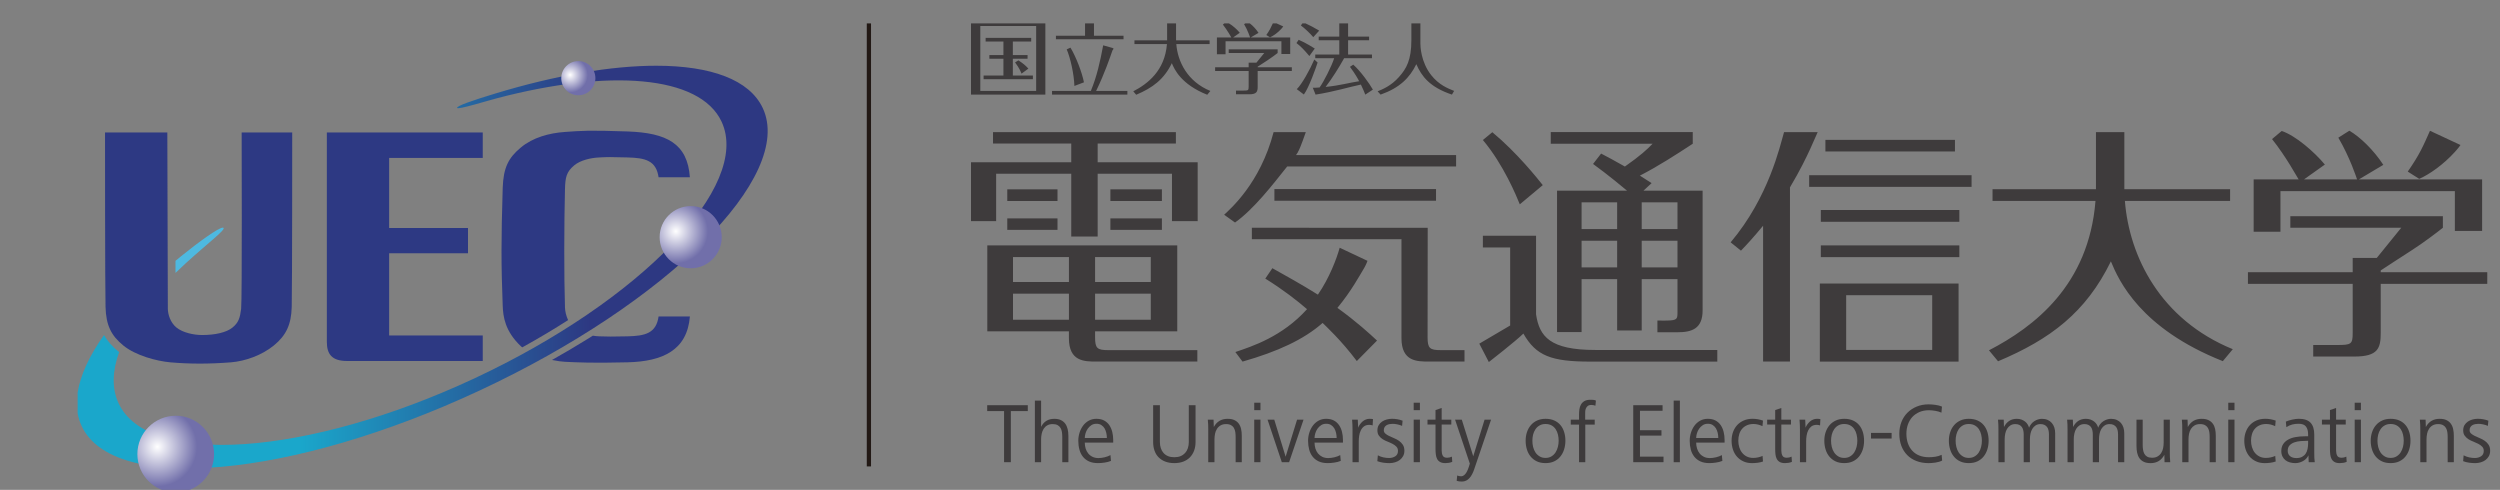 <?xml version="1.0" encoding="UTF-8" standalone="no"?>
<!DOCTYPE svg PUBLIC "-//W3C//DTD SVG 1.1//EN" "http://www.w3.org/Graphics/SVG/1.1/DTD/svg11.dtd">
<svg width="100%" height="100%" viewBox="0 0 1485 291" version="1.1" xmlns="http://www.w3.org/2000/svg" xmlns:xlink="http://www.w3.org/1999/xlink" xml:space="preserve" xmlns:serif="http://www.serif.com/" style="fill-rule:evenodd;clip-rule:evenodd;stroke-linejoin:round;stroke-miterlimit:2;">
    <rect x="0" y="0" width="1485" height="291" fill="#808080" stroke="none"/>
    <g id="アートボード1" transform="matrix(0.838,0,0,0.658,-742.529,-3629.43)">
        <rect x="885.735" y="5517.23" width="1770.58" height="441.999" style="fill:none;"/>
        <clipPath id="_clip1">
            <rect x="885.735" y="5517.23" width="1770.58" height="441.999"/>
        </clipPath>
        <g clip-path="url(#_clip1)">
            <g transform="matrix(1.117,0,0,1.424,791.86,-3858.81)">
                <g transform="matrix(4.167,0,0,4.167,0,6465.64)">
                    <path d="M46.18,83.367C44.094,83.18 40.895,82.328 39.035,80.816C37.168,79.301 36.387,77.73 36.313,74.918C36.234,71.98 36.234,48.395 36.234,48.395L45.723,48.395C45.723,48.395 45.785,74.348 45.801,75.223C45.816,76.094 46.188,77.313 47.113,78.074C48.043,78.832 49.699,79.211 51.023,79.211C52.981,79.211 54.719,78.832 55.648,78.074C56.574,77.313 56.785,76.625 56.965,75.223C57.121,73.98 57.043,48.395 57.043,48.395L64.742,48.395C64.742,48.395 64.742,71.934 64.668,74.918C64.598,77.629 63.813,79.269 61.949,80.797C60.113,82.301 57.566,83.195 55.406,83.367C51.988,83.633 49.043,83.617 46.18,83.367" style="fill:rgb(45,57,131);fill-rule:nonzero;"/>
                </g>
                <g transform="matrix(4.167,0,0,4.167,0,6463.68)">
                    <path d="M70.016,80.707L70.016,48.863L93.758,48.863L93.758,52.738L79.504,52.738L79.504,63.402L91.512,63.402L91.512,67.242L79.504,67.242L79.504,79.754L93.758,79.754L93.758,83.633L73.098,83.633C70.699,83.633 70.016,82.516 70.016,80.707" style="fill:rgb(45,57,131);fill-rule:nonzero;"/>
                </g>
                <g transform="matrix(4.167,0,0,4.167,0,6453.53)">
                    <path d="M99.777,83.996L100.152,83.785C102.402,82.539 104.613,81.219 106.73,79.863L106.754,79.844C106.465,79.219 106.301,78.535 106.281,77.949C106.125,73.211 106.148,65.035 106.281,59.926C106.328,58.106 106.508,57.293 107.684,56.309C108.605,55.535 110.195,55.16 111.5,55.102C112.832,55.035 113.109,55.027 115.813,55.102C118.504,55.172 120.164,55.559 120.535,58.121L125.301,58.121C124.941,52.981 121.777,51.359 115.813,51.148C109.859,50.938 108.805,51.047 106.281,51.223C103.863,51.391 101.379,52.066 99.547,53.602C97.711,55.129 96.891,56.609 96.797,59.773C96.555,67.691 96.555,71.356 96.797,77.645C96.855,79.293 97.125,81.531 99.59,83.848L99.777,83.996" style="fill:rgb(45,57,131);fill-rule:nonzero;"/>
                </g>
                <g transform="matrix(4.167,0,0,4.167,0,6581.73)">
                    <path d="M115.813,51.551C113.164,51.605 113.012,51.598 111.504,51.551C111.176,51.539 110.852,51.504 110.527,51.453L109.754,51.934C108.012,53.02 106.176,54.094 104.305,55.148C105.098,55.312 105.809,55.406 106.281,55.426C108.203,55.516 110.344,55.637 115.813,55.504C121.172,55.371 124.887,53.668 125.305,48.527L120.535,48.527C120.176,51.086 118.488,51.492 115.813,51.551" style="fill:rgb(45,57,131);fill-rule:nonzero;"/>
                </g>
                <g transform="matrix(4.167,0,0,4.167,0,6468.16)">
                    <clipPath id="_clip2">
                        <path d="M47.816,66.621C47.527,66.859 47.242,67.09 46.965,67.324L46.965,67.445C46.965,68.047 46.965,68.621 46.969,69.156C47.477,68.66 48.012,68.16 48.559,67.66C52.047,64.492 54.559,62.649 54.285,62.301L54.18,62.266C53.543,62.266 50.57,64.391 47.816,66.621Z" clip-rule="nonzero"/>
                    </clipPath>
                    <g clip-path="url(#_clip2)">
                        <path d="M47.816,66.621C47.527,66.859 47.242,67.09 46.965,67.324L46.965,67.445C46.965,68.047 46.965,68.621 46.969,69.156C47.477,68.66 48.012,68.16 48.559,67.66C52.047,64.492 54.559,62.649 54.285,62.301L54.18,62.266C53.543,62.266 50.57,64.391 47.816,66.621" style="fill:url(#_Linear3);fill-rule:nonzero;"/>
                    </g>
                </g>
                <g transform="matrix(4.167,0,0,4.167,0,6505.85)">
                    <clipPath id="_clip4">
                        <path d="M95.75,32.797C92.074,33.906 89.738,34.727 89.855,35.02C89.969,35.316 94.375,33.941 95.945,33.535C112.91,29.082 126.813,30 130.133,37.113C134.676,46.86 117.801,64.352 92.441,76.18C67.082,88.004 42.84,89.688 38.297,79.941C37.258,77.715 37.336,75.059 38.379,72.164C37.379,71.344 36.625,70.52 36.078,69.566C33.867,72.684 32.481,75.645 32.066,78.309L32.066,81.481C32.188,82.152 32.391,82.805 32.68,83.418C37.508,93.781 64.648,91.356 93.289,78C121.938,64.645 141.242,45.41 136.406,35.047C134.383,30.711 128.477,28.594 120.176,28.594C113.367,28.594 104.953,30.016 95.75,32.797Z" clip-rule="nonzero"/>
                    </clipPath>
                    <g clip-path="url(#_clip4)">
                        <path d="M95.75,32.797C92.074,33.906 89.738,34.727 89.855,35.02C89.969,35.317 94.375,33.941 95.945,33.535C112.91,29.082 126.813,30 130.133,37.113C134.676,46.859 117.801,64.352 92.441,76.18C67.082,88.004 42.84,89.688 38.297,79.942C37.258,77.715 37.336,75.059 38.379,72.164C37.379,71.344 36.625,70.52 36.078,69.567C33.867,72.684 32.481,75.645 32.066,78.309L32.066,81.481C32.188,82.152 32.391,82.805 32.68,83.418C37.508,93.781 64.648,91.356 93.289,78C121.938,64.645 141.242,45.41 136.406,35.047C134.383,30.711 128.477,28.594 120.176,28.594C113.367,28.594 104.953,30.016 95.75,32.797" style="fill:url(#_Linear5);fill-rule:nonzero;"/>
                    </g>
                </g>
                <g transform="matrix(0,4.167,4.167,0,51.286,6675.35)">
                    <clipPath id="_clip6">
                        <path d="M47.004,28.852C50.223,28.852 52.84,31.469 52.84,34.695C52.84,37.918 50.223,40.535 47.004,40.535C43.781,40.535 41.164,37.918 41.164,34.695C41.164,31.469 43.781,28.852 47.004,28.852Z" clip-rule="nonzero"/>
                    </clipPath>
                    <g clip-path="url(#_clip6)">
                        <path d="M47.004,28.852C50.223,28.852 52.84,31.469 52.84,34.695C52.84,37.918 50.223,40.535 47.004,40.535C43.781,40.535 41.164,37.918 41.164,34.695C41.164,31.469 43.781,28.852 47.004,28.852" style="fill:url(#_Radial7);fill-rule:nonzero;"/>
                    </g>
                </g>
                <g transform="matrix(0,4.167,4.167,0,240.518,6211.04)">
                    <clipPath id="_clip8">
                        <path d="M125.424,62.975C128.033,62.975 130.158,65.092 130.158,67.71C130.158,70.319 128.033,72.432 125.424,72.432C122.814,72.432 120.697,70.319 120.697,67.71C120.697,65.092 122.814,62.975 125.424,62.975Z" clip-rule="nonzero"/>
                    </clipPath>
                    <g clip-path="url(#_clip8)">
                        <path d="M125.424,62.975C128.033,62.975 130.158,65.092 130.158,67.71C130.158,70.319 128.033,72.432 125.424,72.432C122.814,72.432 120.697,70.319 120.697,67.71C120.697,65.092 122.814,62.975 125.424,62.975" style="fill:url(#_Radial9);fill-rule:nonzero;"/>
                    </g>
                </g>
                <g transform="matrix(0,4.167,4.167,0,68.408,6181.54)">
                    <clipPath id="_clip10">
                        <path d="M108.313,89.297C109.75,89.297 110.914,90.461 110.914,91.898C110.914,93.336 109.75,94.496 108.313,94.496C106.879,94.496 105.715,93.336 105.715,91.898C105.715,90.461 106.879,89.297 108.313,89.297Z" clip-rule="nonzero"/>
                    </clipPath>
                    <g clip-path="url(#_clip10)">
                        <path d="M108.313,89.297C109.75,89.297 110.914,90.461 110.914,91.898C110.914,93.336 109.75,94.496 108.313,94.496C106.879,94.496 105.715,93.336 105.715,91.898C105.715,90.461 106.879,89.297 108.313,89.297" style="fill:url(#_Radial11);fill-rule:nonzero;"/>
                    </g>
                </g>
                <g transform="matrix(4.167,0,0,4.167,0,6461.39)">
                    <rect x="152.242" y="32.824" width="0.645" height="67.398" style="fill:rgb(34,25,21);"/>
                </g>
                <g transform="matrix(4.167,0,0,4.167,0,6463.24)">
                    <path d="M378.016,48.703L376.34,49.766C378.117,52.773 379.125,55.914 379.195,56.113L371.113,56.113L374.289,53.855C372.668,51.914 369.832,49.445 367.715,48.746L366.246,49.977C368.398,52.664 370.121,55.875 370.297,56.113L363.445,56.113L363.445,64.07L367.527,64.07L367.527,57.894L394.086,57.894L394.086,63.953L398.238,63.953L398.238,56.113L379.469,56.113L383.191,53.898C381.719,51.637 379.637,49.637 378.016,48.703M390.297,48.715C389.254,51.066 388.707,52.351 386.914,54.922L388.656,56.031C390.211,55.351 392.328,53.875 394.105,51.918C394.684,51.281 394.941,50.879 394.941,50.879L390.297,48.715M278.027,48.914L256.402,48.914L256.402,50.687L271.91,50.687C271.125,51.516 270.063,52.496 267.691,54.156C266.035,53.207 264.973,52.656 264.07,52.183L262.844,53.762C265.047,55.351 267.605,57.469 268.016,57.824L257.359,57.824L257.359,79.34L261.098,79.34L261.098,71.281L266.512,71.281L266.512,79.094L270.254,79.094L270.254,71.281L275.703,71.281L275.703,76.211C275.703,77.324 275.719,77.551 274.133,77.586C274.008,77.59 273.863,77.59 273.707,77.59C273.395,77.59 273.035,77.586 272.645,77.586L272.645,79.367L275.703,79.367C277.906,79.367 279.527,78.816 279.527,76.055L279.527,57.824L270.527,57.824L271.758,56.68C271.363,56.445 271.246,56.328 269.977,55.539C272.746,54.117 275.43,52.387 278.027,50.687L278.027,48.914M270.254,59.598L275.703,59.598L275.703,63.664L270.254,63.664L270.254,59.598ZM261.098,59.601L266.512,59.601L266.512,63.664L261.098,63.664L261.098,59.601ZM270.254,65.441L275.703,65.441L275.703,69.504L270.254,69.504L270.254,65.441ZM261.098,65.441L266.512,65.441L266.512,69.504L261.098,69.504L261.098,65.441ZM343.754,48.922L339.43,48.922L339.43,57.605L323.68,57.605L323.68,59.391L339.359,59.391C338.34,72.215 330.02,78.551 323.137,82.113L324.52,83.781C332.43,80.453 337.891,76.387 341.703,68.582C342.914,71.512 346.18,78.777 358.75,83.762L360.27,81.945C349.215,77.43 344.504,67.82 343.836,59.391L359.859,59.391L359.859,57.605L343.754,57.605L343.754,48.922M297.051,48.922L291.93,48.922C291.297,51.062 289.621,58.785 283.797,65.687L285.367,66.953C286.328,65.965 287.266,64.937 288.738,63.164L288.738,83.816L292.832,83.816L292.832,57.324C294.406,54.68 295.309,52.785 295.91,51.488C296.148,50.953 297.051,48.922 297.051,48.922M219.098,48.922L214.195,48.922C212.145,56.746 207.566,60.625 206.664,61.492L208.32,62.672C211.172,60.66 214.094,56.871 216.262,54.148L241.988,54.148L241.988,52.41L217.609,52.41C217.887,52 217.953,51.902 217.949,51.902C217.945,51.902 217.93,51.926 217.914,51.949C217.891,51.973 217.875,51.992 217.871,51.992C217.863,51.992 217.887,51.953 217.969,51.816C218.277,51.316 219.098,48.922 219.098,48.922M199.316,48.922L171.465,48.922L171.465,50.66L183.379,50.66L183.379,53.508L168.113,53.508L168.113,62.461L171.941,62.461L171.941,55.246L183.379,55.246L183.379,64.808L187.402,64.808L187.402,55.246L198.719,55.246L198.719,62.461L202.633,62.461L202.633,53.508L187.402,53.508L187.402,50.66L199.316,50.66L199.316,48.922M247.504,48.933L246.066,50.121C249.227,53.867 251.207,58.719 251.688,59.906L255.188,56.984C254.402,56 251.277,52.055 247.504,48.933M317.957,50.094L298.23,50.094L298.23,51.867L317.957,51.867L317.957,50.094ZM320.488,55.473L295.754,55.473L295.754,57.246L320.488,57.246L320.488,55.473ZM238.93,57.582L214.317,57.582L214.317,59.355L238.93,59.355L238.93,57.582ZM197.184,57.621L189.34,57.621L189.34,59.394L197.184,59.394L197.184,57.621ZM181.285,57.621L173.637,57.621L173.637,59.394L181.285,59.394L181.285,57.621ZM318.625,60.769L297.531,60.769L297.531,62.559L318.625,62.559L318.625,60.769ZM392.262,61.715L369.031,61.715L369.031,63.469L385.922,63.469L382.199,68.055L378.527,68.055L378.527,70.23L362.574,70.23L362.574,72.008L378.527,72.008L378.527,79.492C378.527,81.195 378.289,81.305 376.152,81.305L372.516,81.305L372.516,83.062L378.766,83.062C382.406,83.062 382.797,81.793 382.797,79.453L382.797,72.008L399.023,72.008L399.023,70.23L382.797,70.23L382.797,69.961C383.121,69.726 385.973,67.902 387.547,66.875C389.223,65.808 391.422,64.144 392.262,63.469L392.262,61.715M197.184,62.047L189.34,62.047L189.34,63.785L197.184,63.785L197.184,62.047ZM181.285,62.047L173.637,62.047L173.637,63.785L181.285,63.785L181.285,62.047ZM210.883,63.469L210.883,65.207L233.699,65.207L233.668,65.246L233.668,80.273C233.668,83.824 236.039,83.824 237.852,83.824L243.266,83.824L243.266,82.086L239.664,82.086C237.973,82.086 237.645,81.812 237.645,80.113L237.664,63.473L210.883,63.469M254.164,64.687L246.066,64.687L246.066,66.469L250.219,66.469L250.219,78.34L245.52,81.101L246.973,83.898C246.973,83.898 251.039,80.746 252.234,79.566C254.164,82.957 256.488,83.832 262.414,83.832L281.766,83.832L281.766,82.062L263.199,82.062C256.289,82.062 254.676,80.027 254.164,76.644L254.164,64.687M199.523,66.152L170.594,66.152L170.594,79.23L183.023,79.23L183.023,80.273C183.023,83.824 185.391,83.824 187.207,83.824L202.582,83.824L202.582,82.086L189.02,82.086C187.328,82.086 187.008,81.812 187.008,80.113L187.008,79.23L199.523,79.23L199.523,66.152M187.008,67.926L195.492,67.926L195.492,71.723L187.008,71.723L187.008,67.926ZM174.508,67.926L183.028,67.926L183.028,71.723L174.508,71.723L174.508,67.926ZM187.008,73.5L195.492,73.5L195.492,77.457L187.008,77.457L187.008,73.5ZM174.508,73.5L183.028,73.5L183.028,77.457L174.508,77.457L174.508,73.5ZM318.625,66.156L297.531,66.156L297.531,67.934L318.625,67.934L318.625,66.156ZM224.258,66.508C223.813,68.137 222.684,71.125 220.941,73.644C218.348,72.027 216.125,70.808 214.008,69.621L212.93,71.203C215.664,72.898 217.832,74.594 219.285,75.855C215.512,80.039 210.934,81.508 208.371,82.375L209.465,83.832C214.828,82.301 218.805,80.469 221.66,77.949C222.172,78.461 224.461,80.551 226.867,83.746L229.945,80.633C228.801,79.566 226.867,77.789 223.914,75.656C226.031,73.094 227.246,70.82 228.016,69.543C228.34,68.976 228.492,68.5 228.492,68.5L224.258,66.508M318.508,71.949L297.379,71.949L297.379,83.832L318.508,83.832L318.508,71.949M301.391,73.726L314.492,73.726L314.492,82.058L301.391,82.058" style="fill:rgb(62,59,60);fill-rule:nonzero;"/>
                </g>
                <g transform="matrix(4.167,0,0,4.167,0,6225.77)">
                    <path d="M236.551,89.371L235.176,89.371L235.176,91.903C235.176,94.922 234.438,96.239 233.277,97.532C232.105,98.864 230.754,99.411 230.035,99.7L230.488,100.2C233.395,99.176 234.914,97.657 235.93,95.571C236.734,97.411 237.953,99.055 241.352,100.2L241.688,99.637C240.75,99.266 239.387,98.739 238.203,97.246C236.602,95.231 236.551,92.797 236.551,92.473L236.551,89.371M225.539,89.371L224.199,89.371L224.199,91.375L221.063,91.375L221.063,91.934L224.199,91.934L224.199,94.102L220.539,94.102L220.539,94.66L223.422,94.66C223.051,95.852 221.805,98.293 221.195,99.117C220.691,99.149 220.648,99.157 220.48,99.157C220.41,99.157 220.32,99.153 220.164,99.153L220.586,100.2C223.406,99.762 225.574,99.071 227.488,98.672C227.836,99.383 228.012,99.821 228.156,100.203L229.316,99.442C228.777,98.489 227.414,96.598 226.324,95.641L225.824,95.977C226.625,97.036 227.078,97.879 227.223,98.164C225.703,98.391 224.285,98.817 222.117,99.032C223.109,97.735 224.148,96.086 224.938,94.66L229.176,94.66L229.176,94.102L225.539,94.102L225.539,91.934L228.738,91.934L228.738,91.375L225.539,91.375L225.539,89.371M219.07,89.371L218.566,89.371L218.352,89.684C218.887,90.067 219.809,90.938 220.238,91.461L221.137,90.469C220.281,89.965 219.809,89.703 219.07,89.371M214.664,89.371L214.074,89.371C213.797,89.989 213.602,90.395 213.086,91.133L213.648,91.489C214.148,91.27 214.832,90.797 215.395,90.168C215.574,89.965 215.668,89.832 215.668,89.832L214.664,89.371M210.582,89.371L209.875,89.371L209.699,89.481C210.277,90.442 210.586,91.45 210.621,91.512L208.027,91.512L209.043,90.793C208.641,90.305 207.996,89.711 207.406,89.371L206.68,89.371L206.473,89.547C207.152,90.411 207.715,91.434 207.762,91.512L205.563,91.512L205.563,94.063L206.879,94.063L206.879,92.082L215.383,92.082L215.383,94.024L216.723,94.024L216.723,91.512L210.703,91.512L211.898,90.805C211.523,90.235 211.031,89.711 210.582,89.371M199.34,89.371L197.977,89.371L197.977,91.946L193.004,91.946L193.004,92.508L197.953,92.508C197.633,96.571 195,98.575 192.824,99.7L193.27,100.223C195.766,99.172 197.5,97.887 198.699,95.418C199.078,96.348 200.109,98.645 204.09,100.223L204.566,99.645C201.074,98.219 199.582,95.18 199.379,92.508L204.449,92.508L204.449,91.946L199.34,91.946L199.34,89.371M186.84,89.371L185.48,89.371L185.48,91.239L181.047,91.239L181.047,91.786L191.34,91.786L191.34,91.239L186.84,91.239L186.84,89.371M179.438,89.371L168.113,89.371L168.113,100.2L179.438,100.2L179.438,89.371ZM169.531,89.758L178.035,89.758L178.035,99.637L169.531,99.637L169.531,89.758ZM177.281,91.571L170.34,91.571L170.34,92.129L173.051,92.129L173.051,94.18L170.91,94.18L170.91,94.739L173.051,94.739L173.051,97.301L170.031,97.301L170.031,97.86L177.539,97.86L177.539,97.301L174.484,97.301L174.484,94.739L176.727,94.739L176.727,94.18L174.484,94.18L174.484,92.129L177.281,92.129L177.281,91.571M218.012,91.864L217.676,92.356C218.41,92.934 218.84,93.383 219.641,94.332L220.465,93.192C220.383,93.145 219.055,92.286 218.012,91.864M188.242,92.703C187.762,95.25 187.285,97.407 186.363,99.641L180.453,99.641L180.453,100.2L191.926,100.2L191.926,99.641L187.168,99.641C188.48,96.946 189.305,94.485 189.656,93.477L189.82,93.242C189.82,93.188 189.797,93.141 189.664,93.102L188.242,92.703M183.262,93.055L182.688,93.317C183.262,94.657 183.801,97.094 183.859,98.883L185.313,98.332C185.027,96.844 184.094,94.418 183.262,93.055M214.809,93.313L207.359,93.313L207.359,93.871L212.773,93.871L211.578,95.34L210.395,95.34L210.395,96.039L205.289,96.039L205.289,96.61L210.395,96.61L210.395,99.008C210.395,99.555 210.32,99.586 209.641,99.586L208.469,99.586L208.469,100.153L210.477,100.153C211.641,100.153 211.77,99.742 211.77,98.996L211.77,96.61L216.973,96.61L216.973,96.039L211.77,96.039L211.77,95.953C211.879,95.875 212.785,95.293 213.289,94.965C213.828,94.621 214.531,94.086 214.809,93.871L214.809,93.313M220.395,94.86C219.723,96.422 218.492,98.641 217.727,99.371L218.805,100.184C219.582,99.137 220.645,96.106 220.898,95.321L220.395,94.86M175.336,94.989L174.824,95.301C175.508,96.219 175.688,96.719 175.809,97.012L176.852,96.242C176.348,95.7 176.051,95.473 175.336,94.989" style="fill:rgb(62,59,60);fill-rule:nonzero;"/>
                </g>
                <g transform="matrix(4.167,0,0,4.167,0,6700.76)">
                    <path d="M176.762,33.465L170.578,33.465L170.578,34.359L173.148,34.359L173.148,42.133L174.18,42.133L174.18,34.359L176.762,34.359" style="fill:rgb(62,59,60);fill-rule:nonzero;"/>
                </g>
                <g transform="matrix(4.167,0,0,4.167,0,6697.85)">
                    <path d="M178.789,33.465L177.84,33.465L177.84,42.832L178.789,42.832L178.789,39.336C178.789,39.051 178.82,38.769 178.883,38.492C178.941,38.215 179.039,37.973 179.172,37.758C179.309,37.547 179.488,37.371 179.715,37.238C179.934,37.105 180.219,37.035 180.555,37.035C180.867,37.035 181.117,37.09 181.309,37.199C181.5,37.308 181.648,37.449 181.75,37.629C181.855,37.808 181.922,38.012 181.961,38.246C181.992,38.48 182.012,38.726 182.012,38.988L182.012,42.832L182.945,42.832L182.945,38.816C182.945,38.445 182.906,38.098 182.828,37.781C182.75,37.469 182.629,37.195 182.461,36.965C182.289,36.738 182.07,36.558 181.797,36.426C181.523,36.297 181.188,36.234 180.789,36.234C179.871,36.234 179.203,36.64 178.789,37.453L178.789,33.465" style="fill:rgb(62,59,60);fill-rule:nonzero;"/>
                </g>
                <g transform="matrix(4.167,0,0,4.167,0,6709.97)">
                    <path d="M187.207,33.324C186.777,33.324 186.387,33.418 186.043,33.609C185.703,33.797 185.414,34.051 185.18,34.367C184.949,34.684 184.766,35.039 184.641,35.441C184.516,35.84 184.453,36.246 184.453,36.66C184.453,37.145 184.512,37.598 184.625,38.012C184.734,38.43 184.91,38.785 185.156,39.09C185.398,39.391 185.707,39.633 186.082,39.805C186.461,39.977 186.91,40.063 187.43,40.063C187.758,40.063 188.098,40.039 188.449,39.984C188.801,39.938 189.125,39.848 189.43,39.727L189.352,38.844C189.23,38.914 189.094,38.977 188.941,39.031C188.789,39.09 188.633,39.133 188.469,39.176C188.305,39.211 188.137,39.246 187.973,39.266C187.809,39.285 187.656,39.297 187.52,39.297C187.184,39.297 186.883,39.234 186.625,39.109C186.363,38.984 186.145,38.813 185.969,38.598C185.789,38.379 185.656,38.129 185.57,37.844C185.484,37.555 185.441,37.258 185.441,36.945L189.77,36.945L189.77,36.555C189.77,36.121 189.719,35.711 189.625,35.32C189.527,34.934 189.379,34.59 189.176,34.289C188.973,33.992 188.707,33.754 188.383,33.582C188.059,33.41 187.664,33.324 187.207,33.324M185.441,36.246C185.441,36.027 185.477,35.793 185.551,35.535C185.625,35.281 185.738,35.043 185.891,34.828C186.043,34.613 186.227,34.434 186.449,34.289C186.668,34.145 186.926,34.078 187.219,34.078C187.516,34.078 187.766,34.141 187.965,34.277C188.168,34.41 188.332,34.582 188.457,34.785C188.574,35 188.664,35.23 188.719,35.484C188.777,35.742 188.805,35.992 188.805,36.246L185.441,36.246" style="fill:rgb(62,59,60);fill-rule:nonzero;"/>
                </g>
                <g transform="matrix(4.167,0,0,4.167,0,6701.35)">
                    <path d="M202.309,33.324L201.281,33.324L201.281,38.918C201.281,39.262 201.234,39.578 201.137,39.863C201.043,40.148 200.902,40.391 200.715,40.598C200.531,40.797 200.301,40.957 200.027,41.07C199.758,41.184 199.438,41.238 199.074,41.238C198.711,41.238 198.391,41.184 198.117,41.07C197.848,40.957 197.617,40.797 197.438,40.598C197.254,40.391 197.113,40.148 197.02,39.863C196.926,39.578 196.879,39.262 196.879,38.918L196.879,33.324L195.852,33.324L195.852,38.937C195.852,39.434 195.926,39.879 196.074,40.277C196.219,40.676 196.434,41.012 196.715,41.281C196.996,41.555 197.336,41.769 197.734,41.914C198.133,42.059 198.582,42.133 199.074,42.133C199.566,42.133 200.012,42.059 200.414,41.914C200.809,41.769 201.152,41.551 201.434,41.273C201.711,40.988 201.93,40.652 202.082,40.258C202.23,39.863 202.309,39.422 202.309,38.926L202.309,33.324" style="fill:rgb(62,59,60);fill-rule:nonzero;"/>
                </g>
                <g transform="matrix(4.167,0,0,4.167,0,6709.39)">
                    <path d="M207.18,33.465C206.242,33.465 205.547,33.875 205.09,34.707L205.051,33.59L204.176,33.59C204.207,33.84 204.223,34.098 204.23,34.351C204.238,34.605 204.242,34.859 204.242,35.113L204.242,40.063L205.191,40.063L205.191,36.582C205.191,36.293 205.223,36.012 205.277,35.734C205.332,35.457 205.43,35.211 205.57,34.996C205.707,34.777 205.887,34.601 206.117,34.469C206.34,34.336 206.621,34.266 206.961,34.266C207.273,34.266 207.523,34.324 207.715,34.43C207.902,34.539 208.051,34.68 208.152,34.863C208.258,35.047 208.328,35.254 208.363,35.488C208.395,35.723 208.414,35.969 208.414,36.23L208.414,40.063L209.348,40.063L209.348,36.047C209.348,35.676 209.316,35.332 209.246,35.012C209.176,34.695 209.055,34.426 208.887,34.195C208.719,33.965 208.496,33.785 208.219,33.656C207.941,33.523 207.594,33.465 207.18,33.465" style="fill:rgb(62,59,60);fill-rule:nonzero;"/>
                </g>
                <g transform="matrix(4.167,0,0,4.167,0,6699.18)">
                    <path d="M212.195,33.465L211.246,33.465L211.246,34.598L212.195,34.598L212.195,33.465ZM212.195,36.039L211.246,36.039L211.246,42.512L212.195,42.512L212.195,36.039Z" style="fill:rgb(62,59,60);fill-rule:nonzero;"/>
                </g>
                <g transform="matrix(4.167,0,0,4.167,0,6709.92)">
                    <path d="M218.754,33.465L217.77,33.465L216.027,39.101L214.297,33.465L213.273,33.465L215.445,39.934L216.559,39.934" style="fill:rgb(62,59,60);fill-rule:nonzero;"/>
                </g>
                <g transform="matrix(4.167,0,0,4.167,0,6709.97)">
                    <path d="M222.199,33.324C221.766,33.324 221.379,33.418 221.035,33.609C220.695,33.797 220.406,34.051 220.172,34.367C219.938,34.684 219.758,35.039 219.633,35.441C219.508,35.84 219.445,36.246 219.445,36.66C219.445,37.145 219.504,37.598 219.613,38.012C219.727,38.43 219.902,38.785 220.145,39.09C220.387,39.391 220.699,39.633 221.074,39.805C221.453,39.977 221.898,40.063 222.422,40.063C222.746,40.063 223.09,40.039 223.438,39.984C223.789,39.938 224.117,39.848 224.422,39.727L224.344,38.844C224.223,38.914 224.086,38.977 223.934,39.031C223.781,39.09 223.625,39.133 223.461,39.176C223.293,39.211 223.129,39.246 222.965,39.266C222.801,39.285 222.648,39.297 222.512,39.297C222.172,39.297 221.875,39.234 221.613,39.109C221.355,38.984 221.137,38.813 220.957,38.598C220.781,38.379 220.648,38.129 220.559,37.844C220.477,37.555 220.43,37.258 220.43,36.945L224.758,36.945L224.758,36.555C224.758,36.121 224.711,35.711 224.613,35.32C224.52,34.934 224.371,34.59 224.164,34.289C223.961,33.992 223.699,33.754 223.375,33.582C223.051,33.41 222.656,33.324 222.199,33.324M220.43,36.246C220.43,36.027 220.469,35.793 220.543,35.535C220.617,35.281 220.73,35.043 220.879,34.828C221.031,34.613 221.215,34.434 221.441,34.289C221.656,34.145 221.914,34.078 222.211,34.078C222.508,34.078 222.758,34.141 222.957,34.277C223.16,34.41 223.324,34.582 223.445,34.785C223.566,35 223.656,35.23 223.711,35.484C223.77,35.742 223.797,35.992 223.797,36.246L220.43,36.246" style="fill:rgb(62,59,60);fill-rule:nonzero;"/>
                </g>
                <g transform="matrix(4.167,0,0,4.167,0,6709.39)">
                    <path d="M228.785,33.465C228.586,33.465 228.395,33.5 228.215,33.582C228.031,33.656 227.867,33.758 227.719,33.891C227.574,34.02 227.441,34.168 227.332,34.328C227.219,34.488 227.129,34.648 227.07,34.816L227.016,33.59L226.148,33.59C226.176,33.84 226.188,34.098 226.199,34.351C226.211,34.605 226.215,34.859 226.215,35.113L226.215,40.063L227.164,40.063L227.164,36.851C227.164,36.601 227.184,36.332 227.227,36.039C227.27,35.75 227.348,35.484 227.469,35.238C227.582,34.992 227.746,34.785 227.953,34.625C228.16,34.465 228.43,34.383 228.758,34.383C228.93,34.383 229.105,34.41 229.277,34.465L229.332,33.512L229.059,33.469L228.785,33.465" style="fill:rgb(62,59,60);fill-rule:nonzero;"/>
                </g>
                <g transform="matrix(4.167,0,0,4.167,0,6709.97)">
                    <path d="M232.227,33.32C231.961,33.32 231.695,33.355 231.43,33.426C231.164,33.496 230.926,33.602 230.715,33.746C230.504,33.887 230.332,34.07 230.203,34.289C230.07,34.512 230.004,34.777 230.004,35.09C230.004,35.418 230.082,35.688 230.242,35.902C230.395,36.113 230.59,36.289 230.816,36.434C231.051,36.578 231.301,36.699 231.57,36.801C231.844,36.91 232.094,37.02 232.324,37.141C232.555,37.262 232.746,37.406 232.902,37.57C233.059,37.734 233.137,37.945 233.137,38.207C233.137,38.57 233.004,38.84 232.734,39.02C232.465,39.195 232.148,39.285 231.789,39.285C231.492,39.285 231.199,39.254 230.902,39.188C230.605,39.121 230.332,39.02 230.07,38.879L229.992,39.77C230.289,39.875 230.59,39.957 230.902,40C231.215,40.043 231.527,40.066 231.84,40.066C232.125,40.066 232.402,40.027 232.676,39.945C232.949,39.867 233.191,39.754 233.402,39.59C233.617,39.43 233.789,39.234 233.918,39C234.047,38.766 234.113,38.492 234.113,38.18C234.113,37.816 234.035,37.516 233.879,37.277C233.723,37.039 233.531,36.84 233.301,36.68C233.07,36.52 232.82,36.383 232.547,36.273C232.273,36.16 232.02,36.047 231.793,35.941C231.563,35.832 231.371,35.707 231.215,35.574C231.059,35.441 230.98,35.273 230.98,35.074C230.98,34.875 231.02,34.711 231.098,34.59C231.176,34.461 231.281,34.363 231.41,34.289C231.539,34.215 231.68,34.164 231.84,34.133C231.992,34.105 232.148,34.09 232.305,34.09C232.531,34.09 232.777,34.113 233.047,34.172C233.316,34.23 233.555,34.305 233.762,34.402L233.84,33.609C233.586,33.512 233.324,33.441 233.047,33.391C232.77,33.344 232.496,33.32 232.227,33.32" style="fill:rgb(62,59,60);fill-rule:nonzero;"/>
                </g>
                <g transform="matrix(4.167,0,0,4.167,0,6699.18)">
                    <path d="M236.477,33.465L235.528,33.465L235.528,34.598L236.477,34.598L236.477,33.465ZM236.477,36.039L235.528,36.039L235.528,42.512L236.477,42.512L236.477,36.039Z" style="fill:rgb(62,59,60);fill-rule:nonzero;"/>
                </g>
                <g transform="matrix(4.167,0,0,4.167,0,6703.09)">
                    <path d="M239.789,33.324L238.852,33.644L238.852,35.105L237.633,35.105L237.633,35.844L238.852,35.844L238.852,39.574C238.852,39.867 238.867,40.144 238.902,40.406C238.93,40.664 238.996,40.891 239.102,41.09C239.203,41.281 239.355,41.437 239.559,41.547C239.754,41.66 240.02,41.715 240.348,41.715C240.523,41.715 240.699,41.699 240.879,41.672C241.063,41.641 241.238,41.594 241.402,41.523L241.348,40.73L240.992,40.855C240.871,40.883 240.75,40.898 240.621,40.898C240.281,40.898 240.059,40.789 239.949,40.574C239.844,40.359 239.789,40.105 239.789,39.82L239.789,35.844L241.258,35.844L241.258,35.105L239.789,35.105L239.789,33.324" style="fill:rgb(62,59,60);fill-rule:nonzero;"/>
                </g>
                <g transform="matrix(4.167,0,0,4.167,0,6722.21)">
                    <path d="M247.313,30.516L246.324,30.516L244.598,36.086L242.855,30.516L241.832,30.516L244.078,37.207L243.945,37.637C243.91,37.746 243.863,37.887 243.797,38.055C243.73,38.223 243.652,38.391 243.555,38.551C243.461,38.711 243.348,38.848 243.211,38.961C243.078,39.07 242.922,39.129 242.738,39.129L242.438,39.098L242.152,39.012L242.078,39.828C242.223,39.867 242.352,39.891 242.453,39.906C242.555,39.922 242.691,39.934 242.855,39.934C243.098,39.934 243.316,39.887 243.512,39.793C243.707,39.699 243.879,39.566 244.027,39.398C244.176,39.234 244.309,39.047 244.422,38.82C244.539,38.605 244.641,38.367 244.727,38.113L247.313,30.516" style="fill:rgb(62,59,60);fill-rule:nonzero;"/>
                </g>
                <g transform="matrix(4.167,0,0,4.167,0,6709.97)">
                    <path d="M255.605,33.324C255.129,33.324 254.703,33.41 254.324,33.582C253.945,33.754 253.629,33.992 253.367,34.297C253.109,34.598 252.914,34.949 252.777,35.355C252.645,35.758 252.578,36.195 252.578,36.66C252.578,37.125 252.641,37.566 252.766,37.977C252.891,38.391 253.082,38.754 253.34,39.063C253.594,39.375 253.91,39.621 254.285,39.797C254.664,39.977 255.102,40.063 255.605,40.063C256.105,40.063 256.547,39.977 256.922,39.797C257.301,39.621 257.613,39.375 257.863,39.063C258.117,38.754 258.305,38.391 258.438,37.977C258.563,37.566 258.633,37.125 258.633,36.66C258.633,36.184 258.57,35.742 258.441,35.336C258.316,34.93 258.129,34.574 257.875,34.277C257.625,33.977 257.309,33.746 256.93,33.574C256.547,33.406 256.105,33.324 255.605,33.324M255.605,39.273C255.25,39.273 254.949,39.195 254.695,39.035C254.441,38.879 254.23,38.68 254.066,38.434C253.906,38.188 253.785,37.906 253.711,37.598C253.641,37.285 253.605,36.973 253.605,36.66C253.605,36.348 253.641,36.039 253.711,35.734C253.785,35.434 253.906,35.164 254.066,34.922C254.23,34.676 254.441,34.48 254.695,34.336C254.949,34.188 255.25,34.113 255.605,34.113C255.965,34.113 256.273,34.188 256.527,34.328C256.781,34.469 256.988,34.66 257.145,34.898C257.305,35.137 257.422,35.41 257.496,35.715C257.57,36.027 257.605,36.34 257.605,36.66C257.605,36.973 257.566,37.285 257.488,37.598C257.41,37.906 257.293,38.188 257.133,38.434C256.973,38.68 256.77,38.879 256.516,39.035C256.262,39.195 255.957,39.273 255.605,39.273" style="fill:rgb(62,59,60);fill-rule:nonzero;"/>
                </g>
                <g transform="matrix(4.167,0,0,4.167,0,6697.31)">
                    <path d="M262.449,33.465C262.051,33.465 261.738,33.535 261.508,33.676C261.281,33.82 261.105,34 260.988,34.219C260.871,34.43 260.797,34.668 260.762,34.926C260.727,35.18 260.711,35.426 260.711,35.66L260.711,36.492L259.449,36.492L259.449,37.242L260.711,37.242L260.711,42.961L261.66,42.961L261.66,37.242L263.098,37.242L263.098,36.492L261.645,36.492L261.645,35.617C261.645,35.531 261.648,35.414 261.652,35.262C261.656,35.109 261.684,34.961 261.742,34.816C261.801,34.668 261.891,34.535 262.02,34.422C262.152,34.312 262.336,34.254 262.578,34.254L262.898,34.281L263.203,34.371L263.281,33.59C263.168,33.531 263.031,33.496 262.871,33.48C262.715,33.469 262.57,33.465 262.449,33.465" style="fill:rgb(62,59,60);fill-rule:nonzero;"/>
                </g>
                <g transform="matrix(4.167,0,0,4.167,0,6700.76)">
                    <path d="M273.43,33.465L268.965,33.465L268.965,42.133L273.574,42.133L273.574,41.289L269.988,41.289L269.988,38.09L273.262,38.09L273.262,37.269L269.988,37.269L269.988,34.312L273.43,34.312" style="fill:rgb(62,59,60);fill-rule:nonzero;"/>
                </g>
                <g transform="matrix(4.167,0,0,4.167,0,6697.85)">
                    <rect x="275.121" y="33.461" width="0.945" height="9.375" style="fill:rgb(62,59,60);"/>
                </g>
                <g transform="matrix(4.167,0,0,4.167,0,6709.97)">
                    <path d="M280.316,33.324C279.883,33.324 279.496,33.418 279.152,33.609C278.813,33.797 278.523,34.051 278.289,34.367C278.055,34.684 277.875,35.039 277.75,35.441C277.625,35.84 277.563,36.246 277.563,36.66C277.563,37.145 277.621,37.598 277.73,38.012C277.844,38.43 278.023,38.785 278.266,39.09C278.508,39.391 278.816,39.633 279.195,39.805C279.57,39.977 280.02,40.063 280.539,40.063C280.867,40.063 281.207,40.039 281.555,39.984C281.906,39.938 282.234,39.848 282.539,39.727L282.461,38.844C282.34,38.914 282.203,38.977 282.051,39.031C281.898,39.09 281.742,39.133 281.578,39.176C281.414,39.211 281.246,39.246 281.086,39.266C280.918,39.285 280.77,39.297 280.629,39.297C280.289,39.297 279.992,39.234 279.73,39.109C279.473,38.984 279.254,38.813 279.078,38.598C278.898,38.379 278.766,38.129 278.68,37.844C278.594,37.555 278.547,37.258 278.547,36.945L282.875,36.945L282.875,36.555C282.875,36.121 282.832,35.711 282.73,35.32C282.637,34.934 282.488,34.59 282.285,34.289C282.082,33.992 281.816,33.754 281.492,33.582C281.168,33.41 280.777,33.324 280.316,33.324M278.547,36.246C278.547,36.027 278.586,35.793 278.66,35.535C278.734,35.281 278.848,35.043 279,34.828C279.148,34.613 279.336,34.434 279.559,34.289C279.777,34.145 280.035,34.078 280.328,34.078C280.625,34.078 280.875,34.141 281.078,34.277C281.281,34.41 281.441,34.582 281.563,34.785C281.688,35 281.773,35.23 281.832,35.484C281.887,35.742 281.914,35.992 281.914,36.246L278.547,36.246" style="fill:rgb(62,59,60);fill-rule:nonzero;"/>
                </g>
                <g transform="matrix(4.167,0,0,4.167,0,6709.97)">
                    <path d="M287.137,33.32C286.645,33.32 286.199,33.406 285.805,33.574C285.41,33.746 285.078,33.973 284.801,34.27C284.527,34.566 284.316,34.918 284.164,35.328C284.016,35.738 283.941,36.184 283.941,36.66C283.941,37.125 284.008,37.57 284.145,37.988C284.281,38.402 284.484,38.766 284.75,39.07C285.016,39.379 285.344,39.617 285.73,39.797C286.113,39.977 286.551,40.066 287.047,40.066C287.332,40.066 287.613,40.047 287.891,40.012C288.168,39.98 288.445,39.914 288.723,39.82L288.66,38.973C288.43,39.07 288.199,39.141 287.961,39.195C287.727,39.246 287.48,39.273 287.23,39.273C286.855,39.273 286.527,39.199 286.246,39.055C285.965,38.914 285.73,38.723 285.539,38.48C285.348,38.238 285.203,37.957 285.109,37.641C285.016,37.324 284.965,37 284.965,36.66C284.965,36.297 285.016,35.957 285.109,35.648C285.203,35.336 285.352,35.066 285.547,34.844C285.742,34.613 285.984,34.441 286.273,34.309C286.563,34.18 286.902,34.113 287.293,34.113C287.527,34.113 287.758,34.145 287.988,34.203C288.215,34.266 288.438,34.344 288.645,34.441L288.723,33.594C288.469,33.508 288.211,33.441 287.941,33.391C287.676,33.344 287.406,33.32 287.137,33.32" style="fill:rgb(62,59,60);fill-rule:nonzero;"/>
                </g>
                <g transform="matrix(4.167,0,0,4.167,0,6703.09)">
                    <path d="M291.516,33.324L290.582,33.644L290.582,35.105L289.359,35.105L289.359,35.844L290.582,35.844L290.582,39.574C290.582,39.867 290.594,40.144 290.625,40.406C290.656,40.664 290.723,40.891 290.828,41.09C290.93,41.281 291.082,41.437 291.281,41.547C291.48,41.66 291.746,41.715 292.074,41.715C292.246,41.715 292.426,41.699 292.609,41.672C292.789,41.641 292.961,41.594 293.129,41.523L293.074,40.73L292.719,40.855C292.602,40.883 292.477,40.898 292.348,40.898C292.012,40.898 291.785,40.789 291.68,40.574C291.57,40.359 291.516,40.105 291.516,39.82L291.516,35.844L292.984,35.844L292.984,35.105L291.516,35.105L291.516,33.324" style="fill:rgb(62,59,60);fill-rule:nonzero;"/>
                </g>
                <g transform="matrix(4.167,0,0,4.167,0,6709.39)">
                    <path d="M296.918,33.465C296.723,33.465 296.531,33.5 296.348,33.582C296.168,33.656 296.004,33.758 295.855,33.891C295.707,34.02 295.578,34.168 295.465,34.328C295.355,34.488 295.266,34.648 295.207,34.816L295.152,33.59L294.285,33.59C294.309,33.84 294.324,34.098 294.336,34.351C294.344,34.605 294.352,34.859 294.352,35.113L294.352,40.063L295.297,40.063L295.297,36.851C295.297,36.601 295.316,36.332 295.363,36.039C295.402,35.75 295.484,35.484 295.602,35.238C295.719,34.992 295.883,34.785 296.086,34.625C296.297,34.465 296.566,34.383 296.895,34.383C297.066,34.383 297.242,34.41 297.414,34.465L297.465,33.512L297.195,33.469L296.918,33.465" style="fill:rgb(62,59,60);fill-rule:nonzero;"/>
                </g>
                <g transform="matrix(4.167,0,0,4.167,0,6709.97)">
                    <path d="M301.09,33.324C300.613,33.324 300.188,33.41 299.813,33.582C299.434,33.754 299.117,33.992 298.855,34.297C298.598,34.598 298.402,34.949 298.266,35.355C298.129,35.758 298.063,36.195 298.063,36.66C298.063,37.125 298.125,37.566 298.254,37.977C298.375,38.391 298.57,38.754 298.824,39.063C299.082,39.375 299.395,39.621 299.773,39.797C300.148,39.977 300.59,40.063 301.09,40.063C301.594,40.063 302.031,39.977 302.41,39.797C302.785,39.621 303.098,39.375 303.352,39.063C303.602,38.754 303.793,38.391 303.926,37.977C304.051,37.566 304.117,37.125 304.117,36.66C304.117,36.184 304.055,35.742 303.93,35.336C303.801,34.93 303.617,34.574 303.363,34.277C303.113,33.977 302.797,33.746 302.418,33.574C302.035,33.406 301.594,33.324 301.09,33.324M301.09,39.273C300.738,39.273 300.434,39.195 300.18,39.035C299.926,38.879 299.715,38.68 299.555,38.434C299.391,38.188 299.273,37.906 299.199,37.598C299.125,37.285 299.09,36.973 299.09,36.66C299.09,36.348 299.125,36.039 299.199,35.734C299.273,35.434 299.391,35.164 299.555,34.922C299.715,34.676 299.926,34.48 300.18,34.336C300.434,34.188 300.738,34.113 301.09,34.113C301.453,34.113 301.758,34.188 302.012,34.328C302.266,34.469 302.477,34.66 302.633,34.898C302.793,35.137 302.91,35.41 302.98,35.715C303.055,36.027 303.09,36.34 303.09,36.66C303.09,36.973 303.051,37.285 302.977,37.598C302.898,37.906 302.777,38.188 302.621,38.434C302.461,38.68 302.254,38.879 302.004,39.035C301.746,39.195 301.445,39.273 301.09,39.273" style="fill:rgb(62,59,60);fill-rule:nonzero;"/>
                </g>
                <g transform="matrix(4.167,0,0,4.167,0,6703.32)">
                    <rect x="305.172" y="37.063" width="3.141" height="0.859" style="fill:rgb(62,59,60);"/>
                </g>
                <g transform="matrix(4.167,0,0,4.167,0,6700.82)">
                    <path d="M313.941,33.32C313.281,33.32 312.68,33.434 312.133,33.66C311.59,33.883 311.117,34.195 310.723,34.59C310.332,34.98 310.023,35.449 309.809,35.996C309.594,36.543 309.484,37.137 309.484,37.789C309.484,38.465 309.59,39.078 309.793,39.629C310.004,40.18 310.301,40.648 310.688,41.039C311.07,41.43 311.539,41.73 312.09,41.941C312.637,42.152 313.258,42.262 313.941,42.262C314.262,42.262 314.613,42.234 315,42.176C315.383,42.117 315.719,42.02 316.008,41.871L315.93,41C315.625,41.141 315.305,41.238 314.973,41.289C314.637,41.34 314.309,41.363 313.977,41.363C313.434,41.363 312.949,41.277 312.523,41.105C312.098,40.934 311.742,40.688 311.453,40.371C311.164,40.059 310.941,39.68 310.789,39.242C310.637,38.797 310.563,38.32 310.563,37.789C310.563,37.281 310.641,36.809 310.797,36.371C310.953,35.938 311.18,35.559 311.469,35.238C311.766,34.922 312.125,34.672 312.551,34.488C312.973,34.309 313.453,34.215 313.992,34.215C314.293,34.215 314.621,34.246 314.965,34.305C315.313,34.363 315.625,34.457 315.898,34.582L315.98,33.66C315.691,33.535 315.359,33.449 314.98,33.398C314.602,33.348 314.254,33.32 313.941,33.32" style="fill:rgb(62,59,60);fill-rule:nonzero;"/>
                </g>
                <g transform="matrix(4.167,0,0,4.167,0,6709.97)">
                    <path d="M320.059,33.324C319.582,33.324 319.156,33.41 318.781,33.582C318.402,33.754 318.086,33.992 317.824,34.297C317.563,34.598 317.367,34.949 317.234,35.355C317.098,35.758 317.031,36.195 317.031,36.66C317.031,37.125 317.094,37.566 317.223,37.977C317.344,38.391 317.535,38.754 317.793,39.063C318.047,39.375 318.363,39.621 318.742,39.797C319.117,39.977 319.559,40.063 320.059,40.063C320.563,40.063 321,39.977 321.379,39.797C321.754,39.621 322.066,39.375 322.32,39.063C322.57,38.754 322.762,38.391 322.891,37.977C323.02,37.566 323.086,37.125 323.086,36.66C323.086,36.184 323.023,35.742 322.898,35.336C322.77,34.93 322.582,34.574 322.332,34.277C322.082,33.977 321.766,33.746 321.383,33.574C321,33.406 320.563,33.324 320.059,33.324M320.059,39.273C319.707,39.273 319.402,39.195 319.148,39.035C318.895,38.879 318.684,38.68 318.52,38.434C318.359,38.188 318.242,37.906 318.168,37.598C318.094,37.285 318.059,36.973 318.059,36.66C318.059,36.348 318.094,36.039 318.168,35.734C318.242,35.434 318.359,35.164 318.52,34.922C318.684,34.676 318.895,34.48 319.148,34.336C319.402,34.188 319.707,34.113 320.059,34.113C320.422,34.113 320.727,34.188 320.98,34.328C321.234,34.469 321.438,34.66 321.602,34.898C321.762,35.137 321.875,35.41 321.949,35.715C322.023,36.027 322.059,36.34 322.059,36.66C322.059,36.973 322.02,37.285 321.941,37.598C321.867,37.906 321.746,38.188 321.59,38.434C321.43,38.68 321.223,38.879 320.969,39.035C320.715,39.195 320.41,39.273 320.059,39.273" style="fill:rgb(62,59,60);fill-rule:nonzero;"/>
                </g>
                <g transform="matrix(4.167,0,0,4.167,0,6709.39)">
                    <path d="M331.203,33.465C330.996,33.465 330.793,33.496 330.594,33.563C330.395,33.625 330.207,33.715 330.031,33.832C329.852,33.949 329.695,34.09 329.563,34.258C329.426,34.43 329.32,34.613 329.242,34.816C329.199,34.648 329.129,34.484 329.027,34.32C328.93,34.156 328.801,34.012 328.641,33.887C328.48,33.758 328.293,33.656 328.082,33.578C327.867,33.5 327.629,33.465 327.359,33.465C326.504,33.465 325.855,33.875 325.422,34.707L325.387,33.59L324.512,33.59C324.539,33.84 324.559,34.098 324.566,34.351C324.574,34.605 324.578,34.859 324.578,35.113L324.578,40.063L325.527,40.063L325.527,36.566C325.527,36.281 325.559,36 325.613,35.73C325.668,35.453 325.762,35.211 325.891,34.996C326.023,34.777 326.191,34.601 326.398,34.469C326.605,34.336 326.855,34.266 327.152,34.266C327.395,34.266 327.598,34.308 327.762,34.391C327.926,34.473 328.059,34.586 328.152,34.723C328.246,34.859 328.316,35.023 328.359,35.215C328.406,35.406 328.426,35.609 328.426,35.828L328.426,40.063L329.371,40.063L329.371,36.566C329.371,36.281 329.402,36 329.457,35.73C329.516,35.453 329.605,35.211 329.738,34.996C329.867,34.777 330.035,34.601 330.238,34.469C330.441,34.336 330.688,34.266 330.984,34.266C331.227,34.266 331.43,34.308 331.594,34.391C331.758,34.473 331.895,34.586 331.992,34.723C332.09,34.859 332.164,35.023 332.203,35.215C332.25,35.406 332.27,35.609 332.27,35.828L332.27,40.063L333.219,40.063L333.219,35.656C333.219,35.344 333.176,35.055 333.09,34.785C333,34.52 332.875,34.285 332.703,34.09C332.535,33.898 332.328,33.746 332.078,33.633C331.824,33.52 331.535,33.465 331.203,33.465" style="fill:rgb(62,59,60);fill-rule:nonzero;"/>
                </g>
                <g transform="matrix(4.167,0,0,4.167,0,6709.39)">
                    <path d="M341.727,33.465C341.52,33.465 341.316,33.496 341.117,33.563C340.918,33.625 340.73,33.715 340.555,33.832C340.375,33.949 340.219,34.09 340.086,34.258C339.949,34.43 339.844,34.613 339.766,34.816C339.723,34.648 339.652,34.484 339.551,34.32C339.453,34.156 339.324,34.012 339.164,33.887C339.004,33.758 338.816,33.656 338.602,33.578C338.391,33.5 338.152,33.465 337.883,33.465C337.027,33.465 336.379,33.875 335.949,34.707L335.91,33.59L335.039,33.59C335.063,33.84 335.082,34.098 335.09,34.351C335.098,34.605 335.102,34.859 335.102,35.113L335.102,40.063L336.051,40.063L336.051,36.566C336.051,36.281 336.078,36 336.137,35.73C336.191,35.453 336.285,35.211 336.414,34.996C336.547,34.777 336.715,34.601 336.922,34.469C337.129,34.336 337.379,34.266 337.676,34.266C337.918,34.266 338.121,34.308 338.285,34.391C338.449,34.473 338.578,34.586 338.676,34.723C338.77,34.859 338.84,35.023 338.883,35.215C338.926,35.406 338.949,35.609 338.949,35.828L338.949,40.063L339.895,40.063L339.895,36.566C339.895,36.281 339.926,36 339.98,35.73C340.039,35.453 340.129,35.211 340.258,34.996C340.391,34.777 340.559,34.601 340.762,34.469C340.965,34.336 341.215,34.266 341.508,34.266C341.75,34.266 341.953,34.308 342.117,34.391C342.281,34.473 342.414,34.586 342.516,34.723C342.613,34.859 342.684,35.023 342.73,35.215C342.773,35.406 342.793,35.609 342.793,35.828L342.793,40.063L343.742,40.063L343.742,35.656C343.742,35.344 343.699,35.055 343.613,34.785C343.527,34.52 343.398,34.285 343.23,34.09C343.059,33.898 342.848,33.746 342.598,33.633C342.348,33.52 342.059,33.465 341.727,33.465" style="fill:rgb(62,59,60);fill-rule:nonzero;"/>
                </g>
                <g transform="matrix(4.167,0,0,4.167,0,6710.53)">
                    <path d="M350.68,33.32L349.742,33.32L349.742,36.801C349.742,37.086 349.715,37.367 349.66,37.645C349.605,37.922 349.504,38.172 349.367,38.383C349.23,38.602 349.047,38.777 348.82,38.91C348.594,39.047 348.316,39.113 347.977,39.113C347.664,39.113 347.414,39.059 347.23,38.949C347.043,38.844 346.902,38.695 346.801,38.516C346.703,38.332 346.633,38.125 346.602,37.891C346.566,37.66 346.547,37.414 346.547,37.152L346.547,33.32L345.602,33.32L345.602,37.32C345.602,37.695 345.637,38.039 345.703,38.359C345.773,38.68 345.891,38.957 346.059,39.195C346.23,39.426 346.449,39.609 346.723,39.738C346.996,39.867 347.34,39.934 347.754,39.934C348.23,39.934 348.645,39.824 348.992,39.613C349.336,39.402 349.621,39.086 349.848,38.672L349.875,39.789L350.742,39.789C350.719,39.535 350.703,39.281 350.691,39.027C350.684,38.773 350.68,38.523 350.68,38.27L350.68,33.32" style="fill:rgb(62,59,60);fill-rule:nonzero;"/>
                </g>
                <g transform="matrix(4.167,0,0,4.167,0,6709.39)">
                    <path d="M355.512,33.465C354.574,33.465 353.879,33.875 353.418,34.707L353.379,33.59L352.512,33.59C352.535,33.84 352.555,34.098 352.563,34.351C352.57,34.605 352.574,34.859 352.574,35.113L352.574,40.063L353.523,40.063L353.523,36.582C353.523,36.293 353.555,36.012 353.609,35.734C353.664,35.457 353.762,35.211 353.898,34.996C354.039,34.777 354.223,34.601 354.445,34.469C354.672,34.336 354.953,34.266 355.293,34.266C355.605,34.266 355.855,34.324 356.047,34.43C356.234,34.539 356.383,34.68 356.488,34.863C356.59,35.047 356.656,35.254 356.695,35.488C356.727,35.723 356.746,35.969 356.746,36.23L356.746,40.063L357.68,40.063L357.68,36.047C357.68,35.676 357.645,35.332 357.578,35.012C357.508,34.695 357.391,34.426 357.219,34.195C357.051,33.965 356.828,33.785 356.551,33.656C356.277,33.523 355.926,33.465 355.512,33.465" style="fill:rgb(62,59,60);fill-rule:nonzero;"/>
                </g>
                <g transform="matrix(4.167,0,0,4.167,0,6699.18)">
                    <path d="M360.527,33.465L359.578,33.465L359.578,34.598L360.527,34.598L360.527,33.465ZM360.527,36.039L359.578,36.039L359.578,42.512L360.527,42.512L360.527,36.039Z" style="fill:rgb(62,59,60);fill-rule:nonzero;"/>
                </g>
                <g transform="matrix(4.167,0,0,4.167,0,6709.97)">
                    <path d="M365.215,33.32C364.723,33.32 364.277,33.406 363.883,33.574C363.488,33.746 363.156,33.973 362.883,34.27C362.605,34.566 362.395,34.918 362.246,35.328C362.094,35.738 362.02,36.184 362.02,36.66C362.02,37.125 362.086,37.57 362.223,37.988C362.359,38.402 362.563,38.766 362.828,39.07C363.094,39.379 363.422,39.617 363.809,39.797C364.191,39.977 364.633,40.066 365.129,40.066C365.41,40.066 365.695,40.047 365.969,40.012C366.246,39.98 366.523,39.914 366.801,39.82L366.734,38.973C366.508,39.07 366.281,39.141 366.039,39.195C365.801,39.246 365.559,39.273 365.309,39.273C364.934,39.273 364.609,39.199 364.324,39.055C364.047,38.914 363.809,38.723 363.617,38.48C363.426,38.238 363.285,37.957 363.191,37.641C363.094,37.324 363.047,37 363.047,36.66C363.047,36.297 363.094,35.957 363.191,35.648C363.285,35.336 363.43,35.066 363.625,34.844C363.82,34.613 364.063,34.441 364.355,34.309C364.641,34.18 364.98,34.113 365.375,34.113C365.605,34.113 365.836,34.145 366.066,34.203C366.297,34.266 366.516,34.344 366.723,34.441L366.801,33.594C366.551,33.508 366.289,33.441 366.023,33.391C365.754,33.344 365.484,33.32 365.215,33.32" style="fill:rgb(62,59,60);fill-rule:nonzero;"/>
                </g>
                <g transform="matrix(4.167,0,0,4.167,0,6709.97)">
                    <path d="M370.324,33.32C370.02,33.32 369.684,33.363 369.316,33.445C368.949,33.527 368.621,33.629 368.348,33.75L368.426,34.598C368.711,34.406 369.012,34.27 369.32,34.191C369.633,34.113 369.953,34.078 370.281,34.078C370.82,34.078 371.195,34.215 371.414,34.504C371.629,34.789 371.738,35.18 371.738,35.676L371.738,35.984L371.234,35.984C370.738,35.984 370.27,36.023 369.836,36.102C369.398,36.18 369.02,36.305 368.699,36.488C368.379,36.664 368.125,36.895 367.938,37.18C367.754,37.465 367.656,37.816 367.656,38.23C367.656,38.543 367.719,38.816 367.828,39.043C367.941,39.277 368.094,39.465 368.281,39.617C368.473,39.77 368.699,39.879 368.961,39.953C369.219,40.027 369.492,40.066 369.777,40.066C370.184,40.066 370.574,39.961 370.949,39.762C371.328,39.555 371.609,39.266 371.789,38.879L371.828,39.922L372.75,39.922C372.719,39.695 372.695,39.469 372.688,39.246C372.68,39.02 372.676,38.789 372.676,38.543L372.676,35.738C372.676,34.926 372.488,34.32 372.109,33.918C371.734,33.52 371.137,33.32 370.324,33.32M369.945,39.297C369.773,39.297 369.605,39.277 369.445,39.234C369.285,39.191 369.145,39.121 369.023,39.031C368.902,38.941 368.805,38.828 368.738,38.688C368.668,38.547 368.633,38.383 368.633,38.195C368.633,37.84 368.73,37.559 368.926,37.355C369.121,37.156 369.367,37 369.66,36.902C369.953,36.801 370.27,36.738 370.613,36.711C370.957,36.688 371.27,36.672 371.559,36.672L371.738,36.672L371.738,37.066C371.738,37.363 371.711,37.652 371.652,37.922C371.598,38.191 371.5,38.426 371.363,38.629C371.223,38.836 371.039,38.996 370.809,39.117C370.578,39.238 370.289,39.297 369.945,39.297" style="fill:rgb(62,59,60);fill-rule:nonzero;"/>
                </g>
                <g transform="matrix(4.167,0,0,4.167,0,6703.09)">
                    <path d="M376,33.324L375.066,33.644L375.066,35.105L373.844,35.105L373.844,35.844L375.066,35.844L375.066,39.574C375.066,39.867 375.078,40.144 375.109,40.406C375.141,40.664 375.207,40.891 375.313,41.09C375.414,41.281 375.566,41.437 375.766,41.547C375.965,41.66 376.23,41.715 376.559,41.715C376.73,41.715 376.91,41.699 377.094,41.672C377.273,41.641 377.445,41.594 377.613,41.523L377.559,40.73L377.203,40.855C377.082,40.883 376.961,40.898 376.832,40.898C376.496,40.898 376.27,40.789 376.164,40.574C376.055,40.359 376,40.105 376,39.82L376,35.844L377.469,35.844L377.469,35.105L376,35.105L376,33.324" style="fill:rgb(62,59,60);fill-rule:nonzero;"/>
                </g>
                <g transform="matrix(4.167,0,0,4.167,0,6699.18)">
                    <path d="M379.781,33.465L378.832,33.465L378.832,34.598L379.781,34.598L379.781,33.465ZM379.781,36.039L378.832,36.039L378.832,42.512L379.781,42.512L379.781,36.039Z" style="fill:rgb(62,59,60);fill-rule:nonzero;"/>
                </g>
                <g transform="matrix(4.167,0,0,4.167,0,6709.97)">
                    <path d="M384.301,33.324C383.824,33.324 383.398,33.41 383.023,33.582C382.645,33.754 382.328,33.992 382.066,34.297C381.809,34.598 381.613,34.949 381.477,35.355C381.344,35.758 381.273,36.195 381.273,36.66C381.273,37.125 381.336,37.566 381.465,37.977C381.59,38.391 381.781,38.754 382.035,39.063C382.293,39.375 382.605,39.621 382.984,39.797C383.359,39.977 383.801,40.063 384.301,40.063C384.805,40.063 385.242,39.977 385.621,39.797C385.996,39.621 386.309,39.375 386.563,39.063C386.813,38.754 387.004,38.391 387.137,37.977C387.262,37.566 387.328,37.125 387.328,36.66C387.328,36.184 387.266,35.742 387.141,35.336C387.012,34.93 386.828,34.574 386.574,34.277C386.324,33.977 386.008,33.746 385.629,33.574C385.246,33.406 384.805,33.324 384.301,33.324M384.301,39.273C383.949,39.273 383.645,39.195 383.391,39.035C383.137,38.879 382.926,38.68 382.762,38.434C382.602,38.188 382.484,37.906 382.41,37.598C382.336,37.285 382.301,36.973 382.301,36.66C382.301,36.348 382.336,36.039 382.41,35.734C382.484,35.434 382.602,35.164 382.762,34.922C382.926,34.676 383.137,34.48 383.391,34.336C383.645,34.188 383.949,34.113 384.301,34.113C384.664,34.113 384.969,34.188 385.223,34.328C385.477,34.469 385.684,34.66 385.844,34.898C386.004,35.137 386.121,35.41 386.191,35.715C386.266,36.027 386.301,36.34 386.301,36.66C386.301,36.973 386.262,37.285 386.188,37.598C386.109,37.906 385.988,38.188 385.832,38.434C385.672,38.68 385.465,38.879 385.211,39.035C384.957,39.195 384.656,39.273 384.301,39.273" style="fill:rgb(62,59,60);fill-rule:nonzero;"/>
                </g>
                <g transform="matrix(4.167,0,0,4.167,0,6709.39)">
                    <path d="M391.758,33.465C390.824,33.465 390.125,33.875 389.668,34.707L389.629,33.59L388.758,33.59C388.781,33.84 388.801,34.098 388.809,34.351C388.816,34.605 388.824,34.859 388.824,35.113L388.824,40.063L389.77,40.063L389.77,36.582C389.77,36.293 389.801,36.012 389.855,35.734C389.91,35.457 390.008,35.211 390.148,34.996C390.285,34.777 390.465,34.601 390.691,34.469C390.918,34.336 391.199,34.266 391.539,34.266C391.852,34.266 392.102,34.324 392.293,34.43C392.48,34.539 392.629,34.68 392.734,34.863C392.84,35.047 392.906,35.254 392.941,35.488C392.977,35.723 392.992,35.969 392.992,36.23L392.992,40.063L393.93,40.063L393.93,36.047C393.93,35.676 393.895,35.332 393.824,35.012C393.758,34.695 393.637,34.426 393.465,34.195C393.297,33.965 393.074,33.785 392.797,33.656C392.523,33.523 392.176,33.465 391.758,33.465" style="fill:rgb(62,59,60);fill-rule:nonzero;"/>
                </g>
                <g transform="matrix(4.167,0,0,4.167,0,6709.97)">
                    <path d="M397.578,33.32C397.309,33.32 397.043,33.355 396.781,33.426C396.516,33.496 396.281,33.602 396.066,33.746C395.855,33.887 395.684,34.07 395.551,34.289C395.422,34.512 395.355,34.777 395.355,35.09C395.355,35.418 395.434,35.688 395.594,35.902C395.746,36.113 395.941,36.289 396.168,36.434C396.398,36.578 396.648,36.699 396.922,36.801C397.195,36.91 397.445,37.02 397.676,37.141C397.906,37.262 398.098,37.406 398.254,37.57C398.41,37.734 398.488,37.945 398.488,38.207C398.488,38.57 398.355,38.84 398.086,39.02C397.816,39.195 397.5,39.285 397.137,39.285C396.844,39.285 396.547,39.254 396.254,39.188C395.957,39.121 395.684,39.02 395.422,38.879L395.348,39.77C395.637,39.875 395.941,39.957 396.254,40C396.566,40.043 396.875,40.066 397.191,40.066C397.477,40.066 397.754,40.027 398.027,39.945C398.301,39.867 398.543,39.754 398.754,39.59C398.965,39.43 399.137,39.234 399.27,39C399.398,38.766 399.461,38.492 399.461,38.18C399.461,37.816 399.383,37.516 399.227,37.277C399.074,37.039 398.879,36.84 398.648,36.68C398.422,36.52 398.172,36.383 397.898,36.273C397.625,36.16 397.371,36.047 397.145,35.941C396.914,35.832 396.723,35.707 396.566,35.574C396.41,35.441 396.332,35.273 396.332,35.074C396.332,34.875 396.371,34.711 396.449,34.59C396.527,34.461 396.629,34.363 396.762,34.289C396.891,34.215 397.031,34.164 397.191,34.133C397.348,34.105 397.5,34.09 397.656,34.09C397.883,34.09 398.129,34.113 398.398,34.172C398.668,34.23 398.906,34.305 399.113,34.402L399.191,33.609C398.938,33.512 398.676,33.441 398.398,33.391C398.121,33.344 397.848,33.32 397.578,33.32" style="fill:rgb(62,59,60);fill-rule:nonzero;"/>
                </g>
            </g>
        </g>
    </g>
    <defs>
        <linearGradient id="_Linear3" x1="0" y1="0" x2="1" y2="0" gradientUnits="userSpaceOnUse" gradientTransform="matrix(63.472,-0,0,-63.472,65.744,65.712)"><stop offset="0" style="stop-color:rgb(78,185,224);stop-opacity:1"/><stop offset="0.7" style="stop-color:rgb(46,56,130);stop-opacity:1"/><stop offset="1" style="stop-color:rgb(46,56,130);stop-opacity:1"/></linearGradient>
        <linearGradient id="_Linear5" x1="0" y1="0" x2="1" y2="0" gradientUnits="userSpaceOnUse" gradientTransform="matrix(63.471,-0,0,63.477,65.746,59.222)"><stop offset="0" style="stop-color:rgb(26,167,203);stop-opacity:1"/><stop offset="0.7" style="stop-color:rgb(45,56,130);stop-opacity:1"/><stop offset="1" style="stop-color:rgb(45,56,130);stop-opacity:1"/></linearGradient>
        <radialGradient id="_Radial7" cx="0" cy="0" r="1" gradientUnits="userSpaceOnUse" gradientTransform="matrix(4.013,4.514,-4.515,4.013,45.891,31.903)"><stop offset="0" style="stop-color:white;stop-opacity:1"/><stop offset="1" style="stop-color:rgb(113,111,170);stop-opacity:1"/></radialGradient>
        <radialGradient id="_Radial9" cx="0" cy="0" r="1" gradientUnits="userSpaceOnUse" gradientTransform="matrix(3.249,3.655,-3.655,3.249,124.527,65.446)"><stop offset="0" style="stop-color:white;stop-opacity:1"/><stop offset="1" style="stop-color:rgb(113,111,170);stop-opacity:1"/></radialGradient>
        <radialGradient id="_Radial11" cx="0" cy="0" r="1" gradientUnits="userSpaceOnUse" gradientTransform="matrix(1.786,2.01,-2.01,1.786,107.82,90.655)"><stop offset="0" style="stop-color:white;stop-opacity:1"/><stop offset="1" style="stop-color:rgb(113,111,170);stop-opacity:1"/></radialGradient>
    </defs>
</svg>
